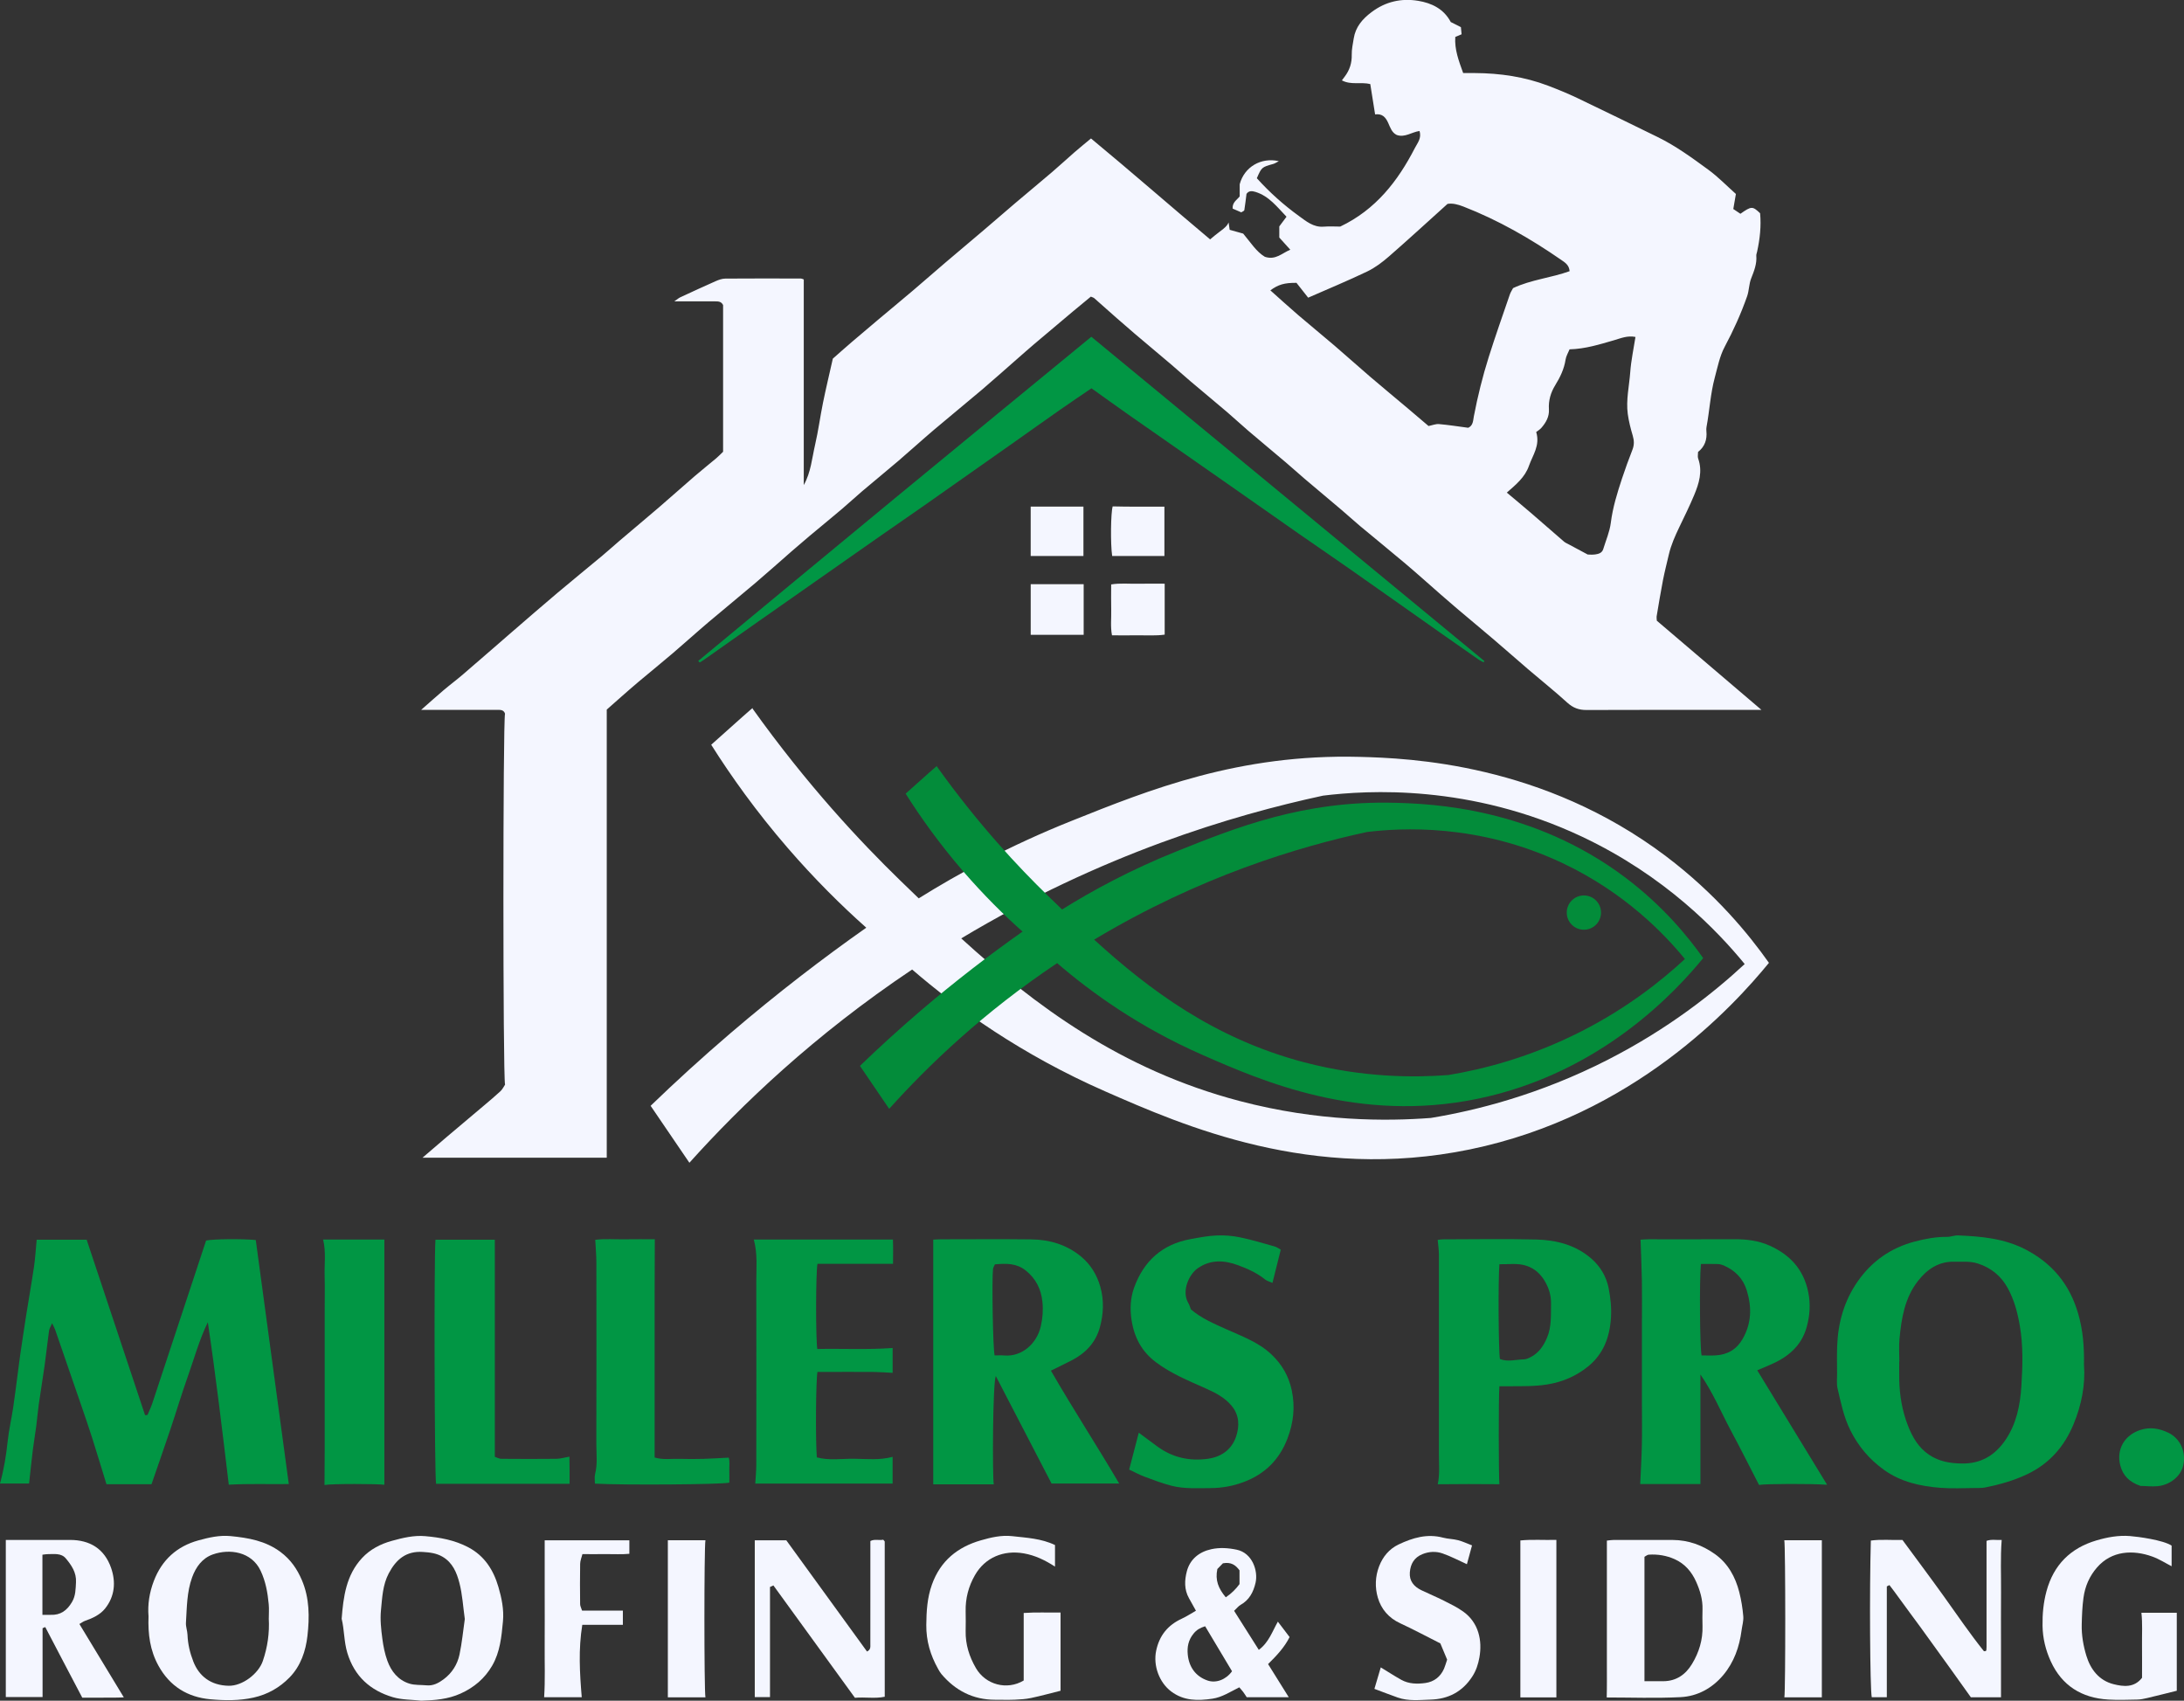 <svg xmlns="http://www.w3.org/2000/svg" id="Camada_2" data-name="Camada 2" viewBox="0 0 1052.75 819.73"><rect x="0" y="0" width="1052.75" height="819.73" fill="#333333" stroke="none"/><defs><style> .cls-1 { fill: #019644; } .cls-1, .cls-2, .cls-3 { stroke-width: 0px; } .cls-2 { fill: #f4f6ff; } .cls-3 { fill: #038c3a; } </style></defs><g id="Camada_1-2" data-name="Camada 1"><g><path class="cls-2" d="M348.55,217.78v-70.75c-.91-1.82-2.42-1.77-3.95-1.77-6.16.02-12.31,0-19.58,0,1.51-1.04,2.12-1.6,2.83-1.93,5.68-2.63,11.35-5.27,17.08-7.79,1.47-.65,3.12-1.25,4.7-1.26,12.16-.1,24.33-.05,36.49-.03.3,0,.6.19,1.32.44v99.12c3.46-6.15,3.96-12.98,5.48-19.52,1.55-6.69,2.43-13.53,3.81-20.26,1.37-6.73,2.98-13.41,4.72-21.16,2.52-2.21,5.84-5.19,9.23-8.09,4.14-3.56,8.32-7.07,12.49-10.58,5.7-4.79,11.43-9.52,17.11-14.34,5.17-4.39,10.26-8.89,15.43-13.29,6.17-5.26,12.4-10.45,18.57-15.71,5.04-4.29,10.03-8.65,15.08-12.94,5.93-5.03,11.93-9.98,17.84-15.03,3.66-3.12,7.18-6.4,10.81-9.56,2.48-2.16,5.05-4.22,7.89-6.59,19.36,16.02,38.12,32.45,57.42,48.65,1.53-1.25,3.01-2.58,4.62-3.73,2.29-1.64,3.69-2.91,4.28-4.45.21,1.45.37,2.52.52,3.56,2.32.65,4.51,1.26,6.52,1.83,3.53,4.19,6.34,8.75,10.44,11.18,5.2,1.71,8.18-1.71,12.26-3.42-1.9-2.11-3.54-3.92-5.3-5.86v-5.38c1.06-1.42,2.13-2.85,3.48-4.66-4.57-4.74-8.42-9.94-14.96-11.96-1.71-.53-3.26-.62-4.33.96-.34,2.7-.63,5.28-1.05,7.85-.05.33-.76.56-1.47,1.04-1.34-.58-2.81-1.22-4.15-1.8-.24-2.99,2.05-4.19,3.39-5.87v-5.86c2.2-8.34,10.26-13.09,18.86-11.14-1.05.54-1.81,1.09-2.67,1.33-5.58,1.58-5.59,1.56-7.93,6.89,6.11,6.78,12.93,12.89,20.31,18.22,3.39,2.45,6.97,5.53,11.88,5.13,2.81-.23,5.66-.04,8.01-.04,17.14-8.17,27.81-21.95,36.03-37.96,1.22-2.37,3.29-4.65,2.18-8.12-3.76.52-7.05,3.31-10.97,1.92-2.41-1.16-3.14-3.66-4.15-5.88-1.22-2.66-2.8-4.49-6.28-4.04-.79-4.94-1.55-9.73-2.33-14.62-4.61-1.1-9.27.57-13.68-1.77.46-.61.9-1.21,1.35-1.8,2.37-3.12,3.5-6.57,3.4-10.57-.06-2.59.55-5.22.95-7.81.88-5.56,4.14-9.36,8.57-12.7,6.8-5.13,14.42-6.8,22.49-5.47,6.43,1.06,12.33,3.82,15.72,10.23,1.52.77,3.13,1.57,4.89,2.46.11,1.16.22,2.27.33,3.44-1.04.43-1.92.8-3.04,1.28-.42,6.05,1.67,11.5,3.8,17.41,2.06,0,3.85,0,5.64,0,12.1.06,23.94,1.78,35.29,6.1,4.75,1.81,9.48,3.74,14.07,5.93,12.96,6.18,25.84,12.51,38.74,18.81,8.78,4.29,16.64,10.06,24.48,15.79,4.66,3.41,8.72,7.63,13.24,11.65-.42,2.44-.81,4.66-1.25,7.25,1.07.72,2.28,1.52,3.43,2.3,5.31-3.73,5.82-3.75,9.49-.26.58,6.18-.09,12.39-1.45,18.56-.14.64-.43,1.29-.38,1.91.33,3.94-1.08,7.4-2.49,10.98-1.06,2.7-.97,5.83-1.94,8.58-2.95,8.39-6.59,16.46-10.8,24.33-2.42,4.53-3.44,9.86-4.8,14.9-2.09,7.78-2.49,15.86-3.97,23.76-.12.65-.13,1.34-.06,2,.41,4.08-.8,7.52-4.02,10.03,0,1.17-.27,2.27.04,3.15,2.24,6.24.42,12.05-1.94,17.71-2.16,5.17-4.64,10.2-7.07,15.25-2.07,4.31-4.02,8.65-5.11,13.33-.96,4.14-2.03,8.26-2.84,12.43-1.13,5.79-2.06,11.61-3.05,17.42-.08.48.04.99.09,2.05,16.41,13.98,33.1,28.21,50.44,42.99h-4.83c-26.5,0-53-.06-79.49.06-3.74.02-6.54-1.05-9.33-3.59-6.11-5.57-12.6-10.72-18.88-16.1-5.42-4.63-10.74-9.37-16.16-13.99-5.91-5.04-11.9-10-17.84-15.02-2.66-2.24-5.28-4.53-7.9-6.82-5.74-5.02-11.4-10.12-17.22-15.05-7.19-6.09-14.52-12-21.75-18.04-3.05-2.55-5.97-5.26-9.01-7.83-5.92-5.03-11.9-10-17.82-15.03-3.03-2.58-5.97-5.27-9-7.84-6.05-5.13-12.17-10.19-18.2-15.34-3.41-2.91-6.67-5.98-10.08-8.89-5.92-5.04-11.91-9.99-17.84-15.01-3.04-2.57-5.97-5.26-9-7.84-5.92-5.03-11.89-10.01-17.82-15.04-2.91-2.47-5.77-4.98-8.64-7.49-3.61-3.18-7.19-6.4-10.8-9.57-.35-.31-.87-.41-1.64-.76-2.83,2.33-5.75,4.71-8.63,7.13-6.21,5.21-12.41,10.43-18.59,15.67-2.78,2.36-5.5,4.78-8.25,7.18-5.74,5.02-11.41,10.11-17.22,15.05-7.56,6.42-15.27,12.66-22.83,19.08-5.81,4.93-11.44,10.08-17.23,15.03-5.78,4.94-11.68,9.74-17.48,14.66-3.29,2.79-6.43,5.75-9.72,8.53-5.17,4.38-10.42,8.66-15.62,13.01-2.92,2.45-5.81,4.93-8.68,7.43-5.74,5.01-11.41,10.11-17.21,15.04-7.56,6.43-15.27,12.68-22.84,19.1-5.81,4.93-11.46,10.06-17.26,15.01-5.41,4.61-10.93,9.09-16.38,13.66-2.92,2.45-5.77,4.98-8.64,7.49-2.11,1.85-4.21,3.72-6.77,5.99v215.99h-88.82c4-3.43,7.75-6.68,11.53-9.88,6.06-5.13,12.15-10.23,18.21-15.36,2.65-2.25,5.33-4.47,7.87-6.84.94-.87,1.51-2.14,2.19-3.13-1.06-4.27-1.04-175.02-.01-178.81-.59-1.82-2.06-1.86-3.62-1.85-7.83.03-15.67.01-23.5.01-4.14,0-8.29,0-13.31,0,3.98-3.5,7.26-6.47,10.64-9.33,3.15-2.67,6.46-5.14,9.6-7.83,7.92-6.8,15.76-13.68,23.66-20.5,7.27-6.28,14.51-12.58,21.85-18.77,7.2-6.07,14.52-12.01,21.75-18.04,2.8-2.33,5.48-4.8,8.26-7.16,6.3-5.36,12.66-10.65,18.93-16.04,5.78-4.97,11.45-10.06,17.23-15.04,3.38-2.91,6.89-5.67,10.3-8.55,1.14-.96,2.17-2.05,3.34-3.17ZM630.57,143.48c-2.05-2.61-4.11-5.22-5.63-7.15-5.82-.06-8.79.84-12.59,3.62,4.51,4.01,8.88,8.01,13.37,11.87,5.77,4.95,11.67,9.74,17.44,14.68,5.78,4.95,11.44,10.06,17.22,15.02,6.03,5.16,12.15,10.2,18.21,15.31,3.4,2.86,6.77,5.76,10.01,8.51,1.86-.37,3.48-1.06,5.03-.93,4.72.42,9.42,1.16,14.11,1.78,2.42-1.08,2.33-3.62,2.7-5.51,1.85-9.66,4.21-19.18,7.16-28.54,3.2-10.15,6.76-20.19,10.21-30.27.37-1.07,1.04-2.04,1.53-2.99,8.73-4.11,18.34-4.94,27.26-8.17-.23-3-2.25-4.2-4.13-5.5-14.79-10.22-30.28-19.13-47.1-25.66-2.73-1.06-5.31-1.69-7.63-1.26-9.58,8.63-18.73,17.05-28.1,25.22-3.21,2.8-6.72,5.48-10.52,7.31-9.17,4.41-18.59,8.29-28.56,12.67ZM740.49,208.21c1.98,6.54-1.69,11.17-3.49,16.32-1.96,5.58-6.27,9.04-10.67,12.91,3.94,3.31,7.73,6.44,11.45,9.64,5.4,4.64,10.74,9.34,16.13,13.99.6.52,1.38.83,2.09,1.22,2.87,1.54,5.75,3.08,9.32,4.99.63,0,2.15.16,3.61-.04,1.61-.23,3.29-.68,3.87-2.56,1.28-4.21,3.11-8.36,3.65-12.67.93-7.39,3.1-14.39,5.41-21.38,1.54-4.66,3.23-9.28,5.02-13.86.9-2.29.85-4.39.16-6.73-1.01-3.44-1.93-6.95-2.41-10.5-.91-6.8.71-13.52,1.2-20.27.41-5.61,1.63-11.17,2.51-16.86-3.89-.78-7.07.64-10.36,1.59-6.91,2-13.8,4.18-21.41,4.38-.67,1.66-1.66,3.24-1.92,4.93-.68,4.52-2.61,8.5-4.94,12.28-2.24,3.63-3.35,7.46-3.09,11.68.22,3.58-1.42,6.39-3.62,8.94-.75.87-1.8,1.46-2.5,2.01Z"></path><path class="cls-1" d="M25.12,637.81c-.67,1.59-1.34,2.56-1.48,3.6-.77,5.54-1.35,11.11-2.12,16.65-.89,6.34-1.95,12.66-2.85,19-.49,3.43-.74,6.89-1.19,10.32-.49,3.75-1.15,7.48-1.62,11.23-.66,5.38-1.21,10.78-1.84,16.45H0c1.87-6.74,2.97-13.47,3.69-20.31.56-5.38,1.82-10.68,2.62-16.03.86-5.69,1.54-11.4,2.3-17.11.37-2.77.69-5.56,1.1-8.33.95-6.49,1.91-12.99,2.93-19.47,1.23-7.78,2.62-15.53,3.76-23.33.62-4.22.85-8.49,1.28-12.94h24.09c9.37,28.13,18.78,56.39,28.15,84.54.55,0,.73.03.88,0,.14-.04.33-.13.38-.25.77-1.82,1.63-3.6,2.25-5.47,8.66-26.14,17.29-52.29,25.92-78.43,3.58-.74,17.35-.89,23.94-.24,5.32,39.3,10.65,78.65,15.92,117.62-9.52.14-19.07-.25-28.93.31-3.12-26.01-6.21-52.14-10.1-78.28-4.12,8.37-6.48,17.23-9.55,25.83-3.04,8.51-5.61,17.18-8.49,25.74-2.92,8.7-5.97,17.36-9.11,26.49h-21.71c-2.24-7.26-4.5-14.78-6.87-22.25-1.64-5.16-3.41-10.28-5.17-15.4-4.21-12.27-8.44-24.54-12.68-36.79-.31-.89-.8-1.71-1.47-3.13Z"></path><path class="cls-1" d="M1004.54,657.97c.72,9.34-1.15,19.2-5.07,28.6-4.46,10.71-11.62,18.94-22.39,24.04-6.48,3.07-13.2,4.94-20.12,6.34-1.61.32-3.31.26-4.97.27-5.5.03-11.02.34-16.49-.08-9.76-.75-19.22-2.8-27.4-8.69-6.96-5.01-12.31-11.27-16.18-19.05-3.21-6.46-4.55-13.34-6.17-20.18-.52-2.22-.21-4.65-.22-6.98-.02-4.5-.13-9,.04-13.49.42-11.26,3.38-21.78,9.89-31.11,6.8-9.74,16-16.19,27.45-19.2,5.07-1.33,10.27-2.32,15.6-2.27,1.78.02,3.58-.78,5.35-.7,11.22.46,22.34,1.47,32.57,6.8,12.84,6.68,21.22,16.8,25.29,30.84,2.3,7.93,2.99,15.86,2.81,24.88ZM915.54,656.28h-.05c0,3-.06,5.99.01,8.99.17,7.45,1.42,14.75,4.11,21.69,2.15,5.57,5.03,10.7,10.23,14.22,4.88,3.31,10.23,4.17,15.97,4.23,9.12.1,15.81-3.95,20.82-11.26,5.4-7.88,7.17-17,7.74-26.16.59-9.56.9-19.22-.73-28.81-1.09-6.38-2.69-12.53-5.79-18.21-3.2-5.87-7.97-9.84-14.45-11.95-3.79-1.23-7.54-.78-11.32-.88-7.59-.19-13.19,3.65-17.61,9.34-6.34,8.14-7.92,17.93-8.86,27.81-.35,3.63-.06,7.32-.06,10.98Z"></path><path class="cls-1" d="M479.99,663.23c-1.51,4.26-1.63,48.19-.97,52.21h-29.17v-117.93c1.2-.06,2.48-.17,3.77-.17,14.49-.01,28.97-.13,43.46.04,8.94.1,17.26,2.6,24.2,8.43,4.51,3.79,7.51,8.75,9.12,14.47,1.84,6.54,1.52,13.14-.25,19.56-1.99,7.22-6.81,12.34-13.42,15.77-3.22,1.67-6.5,3.23-10.16,5.05,10.56,18.32,22.07,35.96,32.9,54.4h-32.59c-8.91-17.17-17.9-34.5-26.89-51.83ZM479.43,653.31c1.59,0,3.06-.11,4.52.02,8.72.77,15.84-5.78,17.74-14.03.91-3.95,1.19-7.89.79-11.81-.62-6.08-3.16-11.27-8.14-15.19-4.47-3.52-9.46-3.34-14.76-2.89-.35.82-.85,1.53-.93,2.29-.57,5.63-.05,37.99.78,41.62Z"></path><path class="cls-1" d="M847.05,660.5c11.46,18.77,22.5,36.87,33.67,55.16-7.76-.58-29.58-.49-32.82.07-4.54-8.8-8.95-17.63-13.62-26.32-4.66-8.68-8.39-17.88-14.63-26.92v52.82h-29.02c.26-5.98.66-12.49.8-18.99.14-6.49.03-12.99.03-19.49v-39.97c0-6.5.09-12.99-.02-19.49-.11-6.51-.42-13.02-.65-19.84,1.19-.07,2.47-.2,3.76-.2,13.82-.01,27.65.04,41.47-.02,5.83-.03,11.56.67,16.88,3.03,9.9,4.41,16.54,11.53,18.75,22.59,1.14,5.7.74,11.1-.73,16.55-2.61,9.66-9.61,15.04-18.38,18.67-1.64.68-3.27,1.39-5.49,2.34ZM819.88,609.23c-.75,8.02-.51,40.28.33,44.08,2.25,0,4.57.12,6.88-.02,5.67-.34,10.03-2.91,12.89-7.9,4.31-7.5,4.51-15.29,2.01-23.41-1.79-5.82-5.63-9.6-11.03-12-.88-.39-1.88-.67-2.83-.71-2.65-.1-5.3-.03-8.25-.03Z"></path><path class="cls-1" d="M722.75,668.16c-.43,5.53-.38,42.71,0,47.23-9.82-.08-19.64-.11-29.71.02,1.04-4.81.55-9.72.56-14.61.04-31.99.03-63.98,0-95.97,0-2.27-.36-4.55-.58-7.19.63-.08,1.54-.28,2.45-.28,15-.02,30-.3,44.99.08,9.68.25,18.99,2.59,26.57,9.16,4.34,3.76,7.25,8.63,8.38,14.28.94,4.69,1.43,9.48,1.12,14.32-.6,9.3-3.64,17.48-11.06,23.46-5.72,4.62-12.29,7.45-19.65,8.64-5.94.96-11.88.83-17.84.86-1.64,0-3.28,0-5.23,0ZM722.76,609.34c-.66,7.83-.44,42.02.25,45.71,3.84,1.51,7.73.21,11.59.16,1.23-.02,2.53-.7,3.66-1.32,3.61-2,5.75-5.21,7.38-8.94,2.33-5.37,1.9-10.98,2-16.58.07-3.94-1.02-7.5-2.97-10.81-2.06-3.51-4.85-6.11-8.87-7.45-4.25-1.42-8.48-.64-13.04-.75Z"></path><path class="cls-1" d="M544.29,708.34c1.55-5.94,3.07-11.79,4.63-17.77,3.04,2.26,6.03,4.51,9.06,6.71,7.33,5.34,15.66,7.11,24.43,5.83,6.17-.9,11.22-4.29,13.37-10.54,1.8-5.23,1.61-10.5-2.11-14.99-3.33-4.01-7.88-6.31-12.58-8.41-8.27-3.68-16.68-7.12-24-12.65-6.84-5.17-10.41-12.01-11.67-20.41-.8-5.33-.52-10.55,1.26-15.48,4.62-12.79,13.56-20.88,27.13-23.37,4.19-.77,8.43-1.58,12.67-1.77,3.76-.16,7.63.16,11.31.92,5.61,1.16,11.1,2.85,16.63,4.39.93.26,1.75.89,2.95,1.53-1.31,5.22-2.6,10.41-4.01,16.03-1.38-.63-2.65-.93-3.57-1.67-3.92-3.16-8.44-5.17-13.08-6.88-6.63-2.45-13.19-2.79-19.36,1.49-4.3,2.98-7.89,11.12-4.56,16.75.58.97.88,2.11,1.27,3.09,5.06,4.3,10.96,6.8,16.85,9.46,7.63,3.45,15.65,6.26,21.96,12.23,5.08,4.81,8.32,10.39,9.79,17.28,1.72,8.05.82,15.71-2.06,23.26-3.87,10.16-10.9,17.14-21.09,20.97-5.15,1.93-10.45,2.9-15.94,2.92-6.29.02-12.65.46-18.81-1.11-4.44-1.13-8.75-2.79-13.06-4.38-2.3-.85-4.47-2.05-7.39-3.42Z"></path><path class="cls-1" d="M336.56,318.57c31.48-26.05,62.93-52.13,94.45-78.13,31.53-26,63.15-51.91,95.04-78.12,63.17,52.12,126.32,104.21,189.46,156.3-.13.2-.25.41-.38.61-.76-.41-1.56-.74-2.27-1.23-6.1-4.25-12.2-8.51-18.28-12.79-14.32-10.08-28.6-20.2-42.94-30.25-8.38-5.88-16.86-11.62-25.26-17.48-12.19-8.5-24.33-17.06-36.51-25.57-15.29-10.69-30.61-21.33-45.9-32.03-5.95-4.17-11.83-8.43-17.85-12.72-5.23,3.57-10.3,6.96-15.29,10.46-7.31,5.11-14.57,10.3-21.86,15.44-14.45,10.18-28.89,20.36-43.36,30.51-7.57,5.31-15.2,10.52-22.77,15.82-18.94,13.26-37.88,26.53-56.8,39.81-9.06,6.35-18.09,12.75-27.13,19.11-.52.37-1.08.67-1.62,1-.24-.25-.49-.49-.73-.74Z"></path><path class="cls-1" d="M363.33,597.46h67.08c.17,3.83.08,7.57.05,11.71h-36.42c-.82,4.36-.88,36-.07,41.04,11.97-.25,24.02.41,36.3-.47v11.97c-3.07-.15-5.99-.4-8.91-.43-7.67-.06-15.33-.02-23-.02-1.47,0-2.93,0-4.32,0-.78,4.17-.98,33-.3,41.2,5.85,1.58,11.98.59,18,.66,6.08.07,12.22.77,18.52-.91v12.86h-66.2c.17-3.01.48-5.92.49-8.82.04-29.5.06-59,0-88.5-.01-6.61.7-13.26-1.2-20.29Z"></path><path class="cls-1" d="M274.54,715.19h-64.34c-.75-3.34-1.04-108.05-.3-117.66h28.62v104.66c1.09.35,2.11.96,3.15.96,8.82.07,17.65.1,26.47,0,1.93-.02,3.85-.61,6.34-1.04.03,2.41.06,4.51.07,6.61.01,1.99,0,3.97,0,6.47Z"></path><path class="cls-1" d="M315.54,702.53c4.2,1.22,8.19.51,12.09.64,3.83.12,7.67.1,11.5,0,3.94-.1,7.88-.37,12.13-.59.64,1.89.21,4.05.29,6.15.07,1.98.01,3.97.01,5.91-4.08.91-51.27,1.24-64.78.47,0-1.5-.31-3.1.06-4.53,1.27-4.93.6-9.92.61-14.87.08-29,.06-57.99.02-86.99,0-3.61-.34-7.21-.54-11.13,4.63-.61,9.59-.16,14.53-.25,4.81-.08,9.63-.02,14.18-.02-.03,8.93-.07,17.68-.09,26.42-.02,8.67,0,17.33,0,26v26.5c0,8.64,0,17.27,0,26.28Z"></path><path class="cls-1" d="M155.75,597.45h29.52v118.21c-2.71-.47-25.7-.55-28.85.11.03-5.56.07-11.07.09-16.59.02-5.66,0-11.32,0-16.98,0-5.66,0-11.32,0-16.98v-16.48c0-5.66,0-11.32,0-16.98,0-5.66.12-11.33-.03-16.98-.15-5.61.72-11.26-.73-17.31Z"></path><path class="cls-2" d="M774.48,818.19c.15-5.46.07-10.43.08-15.39.02-5,0-9.99,0-14.99v-45.24c1.17-.11,2.27-.32,3.37-.32,9.49-.02,18.98-.02,28.47.02,7.48.04,14.26,2.55,20.23,6.79,6.29,4.46,9.88,11,11.76,18.38.96,3.8,1.59,7.72,1.92,11.62.19,2.23-.54,4.53-.83,6.81-1.04,7.97-3.65,15.37-8.84,21.54-5.3,6.29-12.39,10.2-20.51,10.61-11.94.61-23.93.16-35.66.16ZM792.69,810.34c3.17,0,6.13.02,9.08,0,6.22-.04,10.71-3.17,13.8-8.26,3.4-5.59,5.28-11.7,5.09-18.34-.07-2.66-.08-5.33,0-8,.14-4.73-1.19-9.14-3.08-13.36-2.14-4.79-5.44-8.66-10.33-10.85-3.96-1.77-8.17-2.47-12.5-2.18-.73.05-1.41.69-2.07,1.03v59.97Z"></path><path class="cls-2" d="M203.09,819.73c-4.58-.52-9.35-.39-13.7-1.68-10.89-3.23-18.52-10.01-21.96-21.34-1.65-5.44-1.42-11.05-2.74-16.46.82-10.59,2.16-21.03,9.83-29.28,3.92-4.22,8.97-6.8,14.4-8.29,5.2-1.43,10.56-2.74,16.02-2.26,7.2.63,14.23,1.91,20.79,5.37,7.91,4.17,12.17,11.07,14.53,19.15,1.55,5.31,2.72,10.91,2.18,16.56-.69,7.35-1.38,14.77-5.19,21.34-3.56,6.15-8.7,10.51-15.24,13.46-6.09,2.75-12.39,3.22-18.92,3.43ZM224.05,780.37c-.83-5.85-1.14-11.83-2.63-17.51-1.27-4.84-3.22-9.68-8.13-12.53-3.01-1.74-6.11-2.07-9.45-2.29-8.09-.54-12.92,3.61-16.46,10.34-2.94,5.6-3.14,11.7-3.74,17.7-.46,4.59.06,9.21.67,13.84.47,3.63,1.2,7.18,2.4,10.53,1.85,5.14,5.2,9.36,10.63,11.05,2.6.81,5.53.56,8.31.83,3.2.31,5.84-1.17,8.21-2.93,3.98-2.97,6.61-7.09,7.63-11.88,1.19-5.6,1.73-11.35,2.56-17.15Z"></path><path class="cls-2" d="M71.59,778.99c-.46-5.53.4-11.34,2.57-16.99,3.88-10.14,11.13-16.68,21.45-19.53,5.02-1.39,10.26-2.59,15.57-2.07,8.53.84,16.83,2.26,24.05,7.66,4.84,3.61,7.98,8.15,10.29,13.57,3.71,8.69,3.7,17.87,2.68,26.84-.82,7.27-3.22,14.52-8.61,20.04-4.8,4.92-10.57,8.21-17.4,9.73-6.91,1.54-13.9,1.44-20.78.81-10.97-1.01-19.54-6.21-25.03-16.18-4.06-7.37-5.11-15.21-4.78-23.88ZM129.57,780.03c0-2.18.18-4.52-.04-6.83-.53-5.55-1.46-10.95-3.92-16.13-4.36-9.19-14.91-10.69-23-7.84-5.14,1.81-8.18,6.06-10,11.04-2.57,7.05-2.52,14.52-2.98,21.88-.12,1.91.68,3.87.75,5.82.17,4.48,1.17,8.68,2.81,12.89,2.76,7.07,8.42,11.5,17.03,11.68,6.64.13,14.37-5.8,16.47-11.95,2.27-6.66,3.26-13.41,2.86-20.55Z"></path><path class="cls-2" d="M20.52,784.79v33.18H2.8v-75.72c1.3,0,2.58,0,3.86,0,9,0,18,.03,27,0,9.68-.03,16.64,4.26,19.86,13.4,2.42,6.86,1.82,13.85-2.9,19.71-2.38,2.95-5.97,4.62-9.61,5.88-.88.31-1.66.92-2.74,1.53,7.11,11.74,14.09,23.27,21.41,35.36-3.83.19-7.22.13-10.61.14-3.31,0-6.62,0-9.42,0-6.18-11.61-11.94-22.85-17.84-34.03l-1.3.56ZM20.45,749.38c0,5.08,0,9.71,0,14.34,0,4.76,0,9.51,0,14.63,1.65,0,2.78-.04,3.91,0,4.81.22,7.95-2.11,10.34-6.16,1.8-3.05,1.74-6.23,1.93-9.53.27-4.73-2.19-8.24-4.9-11.5-2.22-2.68-5.72-2.06-8.84-2.06-.64,0-1.27.13-2.45.27Z"></path><path class="cls-2" d="M909.5,764.63v53.44h-7.26c-.85-4.23-1.14-51.66-.44-75.52,5.03-.67,10.11-.15,15.24-.29,6.69,9.09,13.41,18.05,19.93,27.15,6.42,8.97,12.62,18.09,19.34,26.47.66-.06.82-.03.91-.1.12-.1.24-.26.26-.41.06-.5.09-1,.09-1.49,0-16.99,0-33.98,0-51.19,2.41-.87,4.86-.27,7.3-.44-.66,8.58-.24,16.99-.31,25.39-.07,8.33-.02,16.66-.02,24.99,0,8.43,0,16.86,0,25.46h-14.53c-3.2-4.48-6.44-9.04-9.7-13.58-3.27-4.55-6.55-9.09-9.83-13.62-3.29-4.54-6.54-9.11-9.92-13.59-3.31-4.39-6.42-8.95-9.8-13.29-.42.21-.85.43-1.27.64Z"></path><path class="cls-2" d="M417.92,796.04c1.87-.9,1.61-2.31,1.61-3.63,0-6.83.01-13.66.01-20.49,0-9.66,0-19.32,0-29.14,2.06-1.07,4.24-.2,6.2-.64.25.28.37.4.47.53.1.13.25.26.25.4.01,24.82.01,49.64.01,74.76-4.69,1-9.48.07-14.37.5-13.08-18.02-26.13-36-39.3-54.15-.57.26-1.12.51-1.64.75v53.08h-7.34v-75.58h15.2c12.87,17.73,25.83,35.59,38.91,53.61Z"></path><path class="cls-2" d="M508.54,744.72v10.38c-4.83-3.12-9.6-5.41-14.96-6.36-9.83-1.75-18.77,1.99-23.62,10.47-3.11,5.43-4.63,11.22-4.49,17.47.07,3.16.06,6.33,0,9.49-.12,6.45,1.75,12.34,4.95,17.85,4.67,8.04,14.95,10.81,23.03,5.98v-32.55c6.04-.43,11.78-.11,17.77-.22v37.71c-4.72,1.17-9.44,2.48-14.21,3.49-2.56.54-5.22.71-7.84.82-3.16.13-6.33.02-9.49.03-10.6,0-19.12-4.38-25.89-12.38-.63-.75-1.12-1.63-1.6-2.49-3.7-6.57-5.77-13.54-5.69-21.19.07-6.63.43-13.06,2.72-19.46,4.1-11.47,12.37-18.09,23.57-21.32,4.85-1.4,9.95-2.6,15.08-2.02,6.95.79,14.05,1.1,20.68,4.29Z"></path><path class="cls-2" d="M1046.78,745.02v9.91c-2.94-1.5-5.96-3.46-9.25-4.65-9.42-3.4-19.68-2.86-26.72,5.25-3.59,4.14-5.76,8.99-6.52,14.64-.58,4.29-.74,8.54-.84,12.83-.12,5.16.77,10.24,2.24,15.07,2,6.59,6.12,11.95,13.13,13.71,4.77,1.2,9.92,1.77,13.7-3.08,0-5.34.05-10.66-.01-15.98-.06-5.08.29-10.17-.29-15.36h17.05v37.58c-4.72,1.17-9.45,2.38-14.21,3.5-1.59.38-3.22.72-4.85.75-4.66.1-9.34.27-13.99-.01-12.75-.76-22.31-6.66-27.69-18.42-2.46-5.37-3.88-11.11-3.97-17.14-.09-5.64.42-11.13,1.9-16.63,3.44-12.78,11.66-20.86,24.1-24.52,5.16-1.52,10.59-2.53,16.09-2.1,3.9.3,16.08,1.92,20.14,4.63Z"></path><path class="cls-2" d="M594.87,776.41c4.04,6.39,7.89,12.47,11.91,18.82,4.78-3.52,6.47-8.79,9.19-13.6,1.87,2.46,3.7,4.86,5.65,7.43-2.46,4.95-6.18,8.9-10.37,13.03,3.31,5.3,6.59,10.56,9.97,15.97h-20.27c-.46-.7-1.05-1.66-1.72-2.57-.59-.79-1.28-1.51-1.86-2.2-4.4,2.19-8.31,4.79-12.95,5.48-6.97,1.03-13.75,1.13-19.87-3.48-5.76-4.33-8.74-12.44-7.25-19.61,1.54-7.39,5.65-12.39,12.41-15.5,2.35-1.08,4.53-2.54,6.77-3.81-1.28-2.31-2.29-4.17-3.34-6.01-2.37-4.18-2.18-8.71-1.04-13.02,1.57-5.89,6.02-9.37,11.8-10.63,3.99-.87,8.08-.63,12.26.25,7.51,1.59,10.37,10.22,9.06,15.92-1.03,4.46-3,8.31-7.23,10.67-.98.55-1.71,1.54-3.12,2.87ZM580.91,783.85c-2.54.81-4.12,1.75-5.59,3.56-2.52,3.09-3.15,6.43-2.78,10.15.57,5.76,3.64,10.43,9.56,12.46,4.07,1.4,8.89-.44,11.77-4.48-4.19-7.01-8.46-14.16-12.96-21.69ZM590.86,769.9c2.83-1.88,4.94-4.08,6.62-6.37v-6.62c-1.9-2.6-4.1-4.11-8-3.4-.77.79-1.92,1.97-2.68,2.75-1.14,5.4.49,9.37,4.06,13.65Z"></path><path class="cls-2" d="M662.51,814.02c1.12-3.78,2.13-7.19,3.06-10.34,3.45,2.1,6.61,4.16,9.91,6,3.63,2.02,7.7,2.06,11.62,1.52,4.13-.58,7.27-2.98,8.98-6.93.52-1.2.85-2.47,1.48-4.32-.98-2.34-2.16-5.17-3.27-7.83-6.7-3.38-12.95-6.74-19.39-9.72-5.52-2.55-9.14-6.83-10.75-12.34-1.44-4.91-1.28-10.21.63-15.13,1.79-4.62,4.85-8.34,9.39-10.5,6.78-3.22,13.77-5.31,21.41-3.28,2.37.63,4.9.61,7.27,1.23,2.2.57,4.28,1.57,6.71,2.5-.85,3.11-1.69,6.19-2.47,9.06-3.99-1.8-7.75-3.81-11.74-5.19-3.12-1.08-6.43-.97-9.68.34-4.05,1.63-5.77,4.77-6.09,8.78-.33,4.16,1.98,6.87,5.53,8.59,3.55,1.72,7.21,3.22,10.72,4.99,3.24,1.63,6.55,3.22,9.48,5.32,7.5,5.37,9.26,14.04,7.8,22.13-.57,3.16-1.52,6.23-3.39,9.13-4.8,7.44-11.63,10.92-20.17,11.18-5.27.16-10.64.82-15.8-1-3.7-1.31-7.36-2.73-11.24-4.18Z"></path><path class="cls-2" d="M280.57,776.32h19.67v6.84h-19.56c-1.91,11.78-1.24,23.25-.26,34.91h-18.13c.55-8.38.19-16.78.26-25.17.06-8.32.01-16.65.01-24.98,0-8.44,0-16.87,0-25.48h40.81v6.49c-3.65.37-7.44.11-11.2.15-3.66.05-7.32.01-11.42.01-.39,1.58-1.07,3.11-1.1,4.66-.12,6.49-.08,12.99-.01,19.48.01.9.53,1.8.94,3.09Z"></path><path class="cls-2" d="M321.92,742.39h18.12c-.66,3.49-.66,72.23,0,75.73h-18.12v-75.73Z"></path><path class="cls-2" d="M878.19,818.11h-18.07c.58-3.43.56-72.37-.03-75.71h18.09v75.71Z"></path><path class="cls-2" d="M750.22,818.14h-17.36v-75.64c5.6-.57,11.35-.11,17.36-.28v75.93Z"></path><path class="cls-1" d="M1031.75,716.2c-5.22-1.78-8.5-4.91-9.76-10.05-1.86-7.56,2.05-14.44,9.75-16.92,4.78-1.54,9.13-.7,13.37,1.3,5.9,2.78,8.76,9.33,7.25,15.88-1.21,5.23-6.41,9.34-12.27,9.92-2.93.29-5.81-.11-8.33-.12Z"></path><path class="cls-2" d="M522.36,281.58v24.4h-25.53v-24.4h25.53Z"></path><path class="cls-2" d="M561.41,281.34v24.55c-4.18.62-8.45.28-12.7.33-4.14.06-8.29.01-12.7.01-.8-4.15-.27-8.26-.37-12.33-.1-3.97-.02-7.95-.02-12.2,4.31-.73,8.59-.25,12.83-.34,4.14-.08,8.28-.02,12.95-.02Z"></path><path class="cls-2" d="M536.35,244.08c8.26.24,16.46.06,24.93.13v23.78h-25.18c-.87-5.84-.68-20.9.25-23.92Z"></path><path class="cls-2" d="M496.82,244.19c8.45.02,16.82.02,25.43,0v23.8h-25.43v-23.8Z"></path><path class="cls-2" d="M803.04,412.7c-59.31-44.73-123.51-47.27-147.77-47.89-58.01-1.49-101.1,15.77-138.99,30.95-29.63,11.86-54.22,25.25-73.43,37.25-3.01-2.89-5.98-5.78-8.93-8.63-19.12-18.57-44.83-45.95-71.25-82.94.29-.28.44-.42.44-.45-.16,0-6.92,5.99-20.29,17.98,9.6,15.2,21.68,32.15,36.79,49.64,13.05,15.11,25.98,27.88,37.96,38.54-20.95,14.73-42.94,31.59-65.41,50.81-13.78,11.8-26.62,23.53-38.54,35.04,6.23,9.15,12.45,18.3,18.69,27.45,24.92-27.74,60.17-61.56,107.37-93.14,21.87,18.85,52.69,41.02,92.96,58.69,37.88,16.62,99.61,43.71,175.79,28.04,79.1-16.29,127.2-69.1,144.25-89.95-9.75-13.81-25.69-33.31-49.64-51.39ZM775.01,510.81c-33.22,16.95-63.67,24.47-85.28,28.04-21.34,1.62-54.3,1.82-92.27-8.18-57.32-15.09-98.87-46.25-134.12-78.37,67.48-40.49,130.73-59.39,174.41-68.8,21.34-2.61,70.94-5.7,124.98,19.85,39.92,18.89,65.14,45.3,78.26,61.32-14.96,13.89-36.78,31.23-65.99,46.14Z"></path><path class="cls-3" d="M783.55,423.05c-44.72-33.73-93.13-35.64-111.42-36.11-43.74-1.12-76.23,11.89-104.8,23.34-22.34,8.94-40.88,19.04-55.37,28.09-2.27-2.18-4.51-4.36-6.73-6.51-14.42-14-33.8-34.65-53.72-62.54.22-.21.33-.32.33-.34-.12,0-5.22,4.52-15.3,13.56,7.24,11.46,16.35,24.24,27.74,37.43,9.84,11.39,19.59,21.02,28.62,29.06-15.8,11.11-32.38,23.82-49.32,38.31-10.39,8.9-20.07,17.74-29.06,26.42,4.7,6.9,9.39,13.8,14.09,20.7,18.79-20.92,45.37-46.42,80.96-70.23,16.49,14.21,39.73,30.93,70.09,44.25,28.56,12.53,75.11,32.96,132.55,21.14,59.64-12.28,95.91-52.1,108.77-67.82-7.35-10.41-19.37-25.12-37.43-38.75ZM762.41,497.03c-25.05,12.78-48.01,18.45-64.3,21.14-16.09,1.22-40.94,1.37-69.57-6.17-43.22-11.38-74.55-34.87-101.13-59.09,50.88-30.53,98.57-44.78,131.51-51.88,16.09-1.97,53.49-4.3,94.24,14.97,30.1,14.24,49.12,34.16,59.01,46.24-11.28,10.47-27.73,23.55-49.76,34.79Z"></path><circle class="cls-3" cx="763.48" cy="439.87" r="8.26"></circle></g></g></svg>